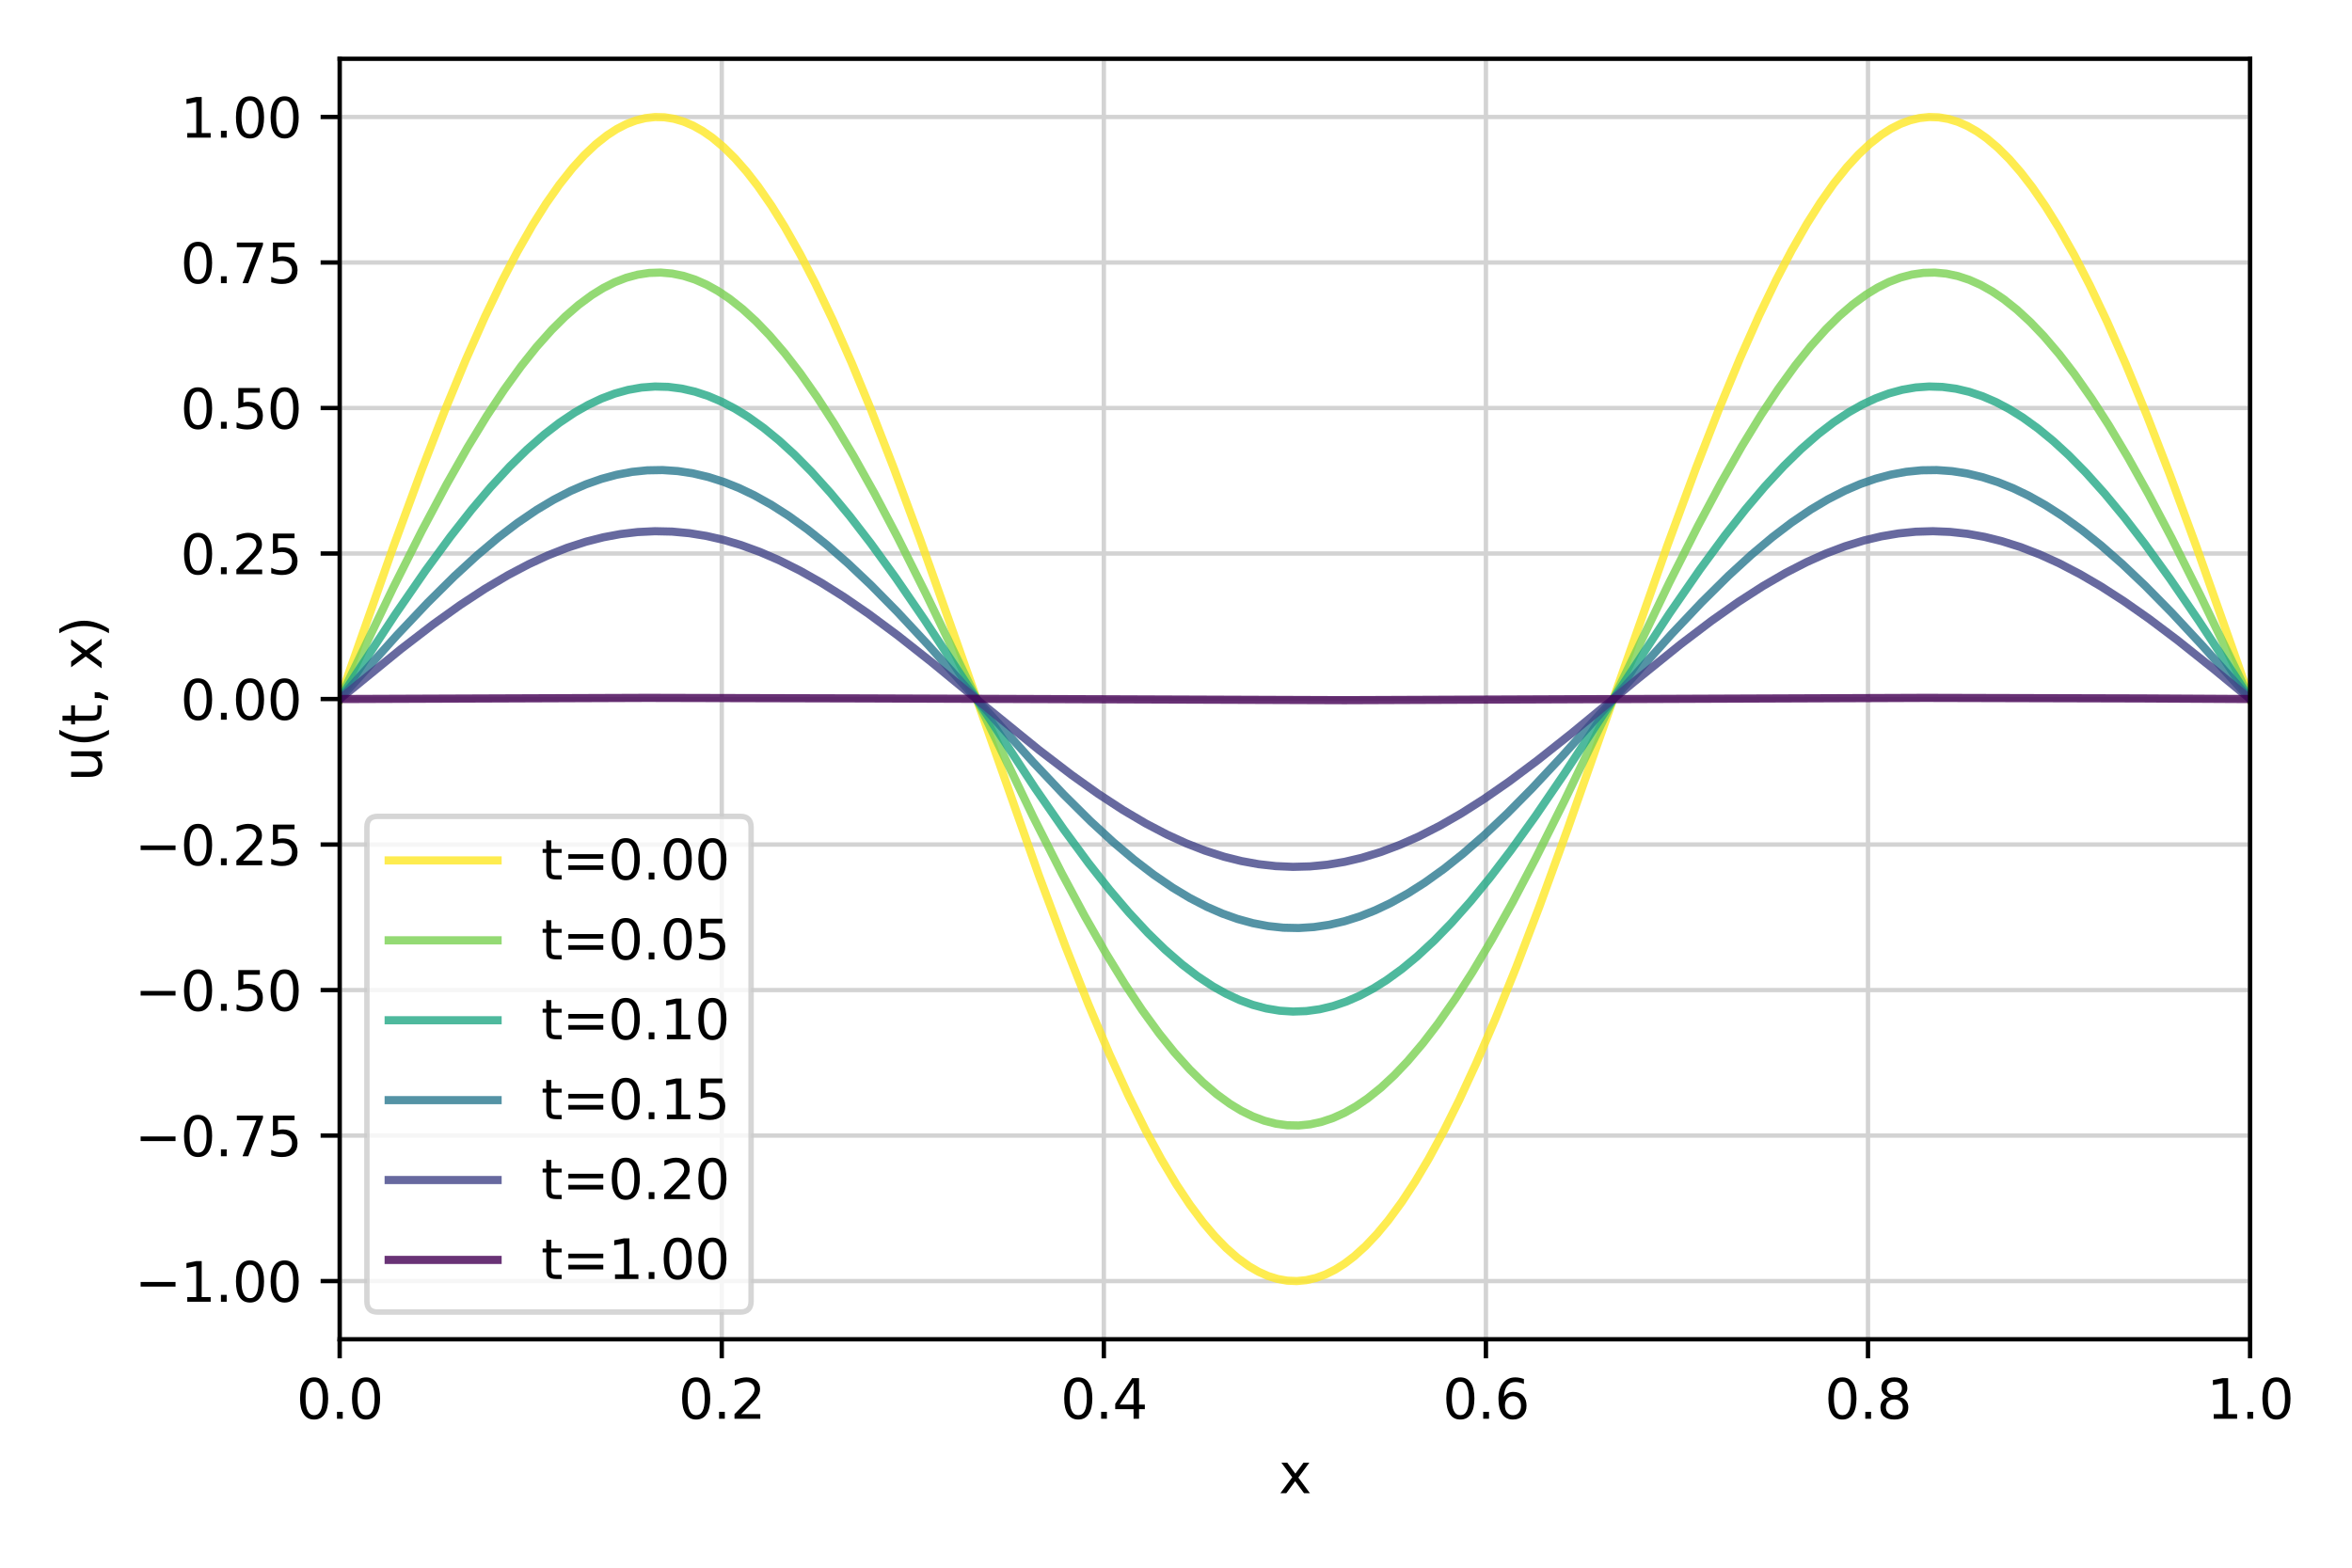 <?xml version="1.0" encoding="utf-8" standalone="no"?>
<!DOCTYPE svg PUBLIC "-//W3C//DTD SVG 1.1//EN"
  "http://www.w3.org/Graphics/SVG/1.1/DTD/svg11.dtd">
<svg xmlns:xlink="http://www.w3.org/1999/xlink" width="432pt" height="288pt" viewBox="0 0 432 288" xmlns="http://www.w3.org/2000/svg" version="1.1">
 <defs>
  <style type="text/css">*{stroke-linejoin: round; stroke-linecap: butt}</style>
 </defs>
 <g id="figure_1">
  <g id="patch_1">
   <path d="M 0 288 
L 432 288 
L 432 0 
L 0 0 
z
" style="fill: #ffffff"/>
  </g>
  <g id="axes_1">
   <g id="patch_2">
    <path d="M 62.39 246.04 
L 413.28 246.04 
L 413.28 10.8 
L 62.39 10.8 
z
" style="fill: #ffffff"/>
   </g>
   <g id="matplotlib.axis_1">
    <g id="xtick_1">
     <g id="line2d_1">
      <path d="M 62.39 246.04 
L 62.39 10.8 
" clip-path="url(#p020701541f)" style="fill: none; stroke: #d3d3d3; stroke-width: 0.8; stroke-linecap: square"/>
     </g>
     <g id="line2d_2">
      <defs>
       <path id="m6796108926" d="M 0 0 
L 0 3.5 
" style="stroke: #000000; stroke-width: 0.8"/>
      </defs>
      <g>
       <use xlink:href="#m6796108926" x="62.39" y="246.04" style="stroke: #000000; stroke-width: 0.8"/>
      </g>
     </g>
     <g id="text_1">
      <!-- 0.0 -->
      <g transform="translate(54.438 260.638) scale(0.1 -0.1)">
       <defs>
        <path id="DejaVuSans-30" d="M 2034 4250 
Q 1547 4250 1301 3770 
Q 1056 3291 1056 2328 
Q 1056 1369 1301 889 
Q 1547 409 2034 409 
Q 2525 409 2770 889 
Q 3016 1369 3016 2328 
Q 3016 3291 2770 3770 
Q 2525 4250 2034 4250 
z
M 2034 4750 
Q 2819 4750 3233 4129 
Q 3647 3509 3647 2328 
Q 3647 1150 3233 529 
Q 2819 -91 2034 -91 
Q 1250 -91 836 529 
Q 422 1150 422 2328 
Q 422 3509 836 4129 
Q 1250 4750 2034 4750 
z
" transform="scale(0.016)"/>
        <path id="DejaVuSans-2e" d="M 684 794 
L 1344 794 
L 1344 0 
L 684 0 
L 684 794 
z
" transform="scale(0.016)"/>
       </defs>
       <use xlink:href="#DejaVuSans-30"/>
       <use xlink:href="#DejaVuSans-2e" x="63.623"/>
       <use xlink:href="#DejaVuSans-30" x="95.41"/>
      </g>
     </g>
    </g>
    <g id="xtick_2">
     <g id="line2d_3">
      <path d="M 132.568 246.04 
L 132.568 10.8 
" clip-path="url(#p020701541f)" style="fill: none; stroke: #d3d3d3; stroke-width: 0.8; stroke-linecap: square"/>
     </g>
     <g id="line2d_4">
      <g>
       <use xlink:href="#m6796108926" x="132.568" y="246.04" style="stroke: #000000; stroke-width: 0.8"/>
      </g>
     </g>
     <g id="text_2">
      <!-- 0.2 -->
      <g transform="translate(124.616 260.638) scale(0.1 -0.1)">
       <defs>
        <path id="DejaVuSans-32" d="M 1228 531 
L 3431 531 
L 3431 0 
L 469 0 
L 469 531 
Q 828 903 1448 1529 
Q 2069 2156 2228 2338 
Q 2531 2678 2651 2914 
Q 2772 3150 2772 3378 
Q 2772 3750 2511 3984 
Q 2250 4219 1831 4219 
Q 1534 4219 1204 4116 
Q 875 4013 500 3803 
L 500 4441 
Q 881 4594 1212 4672 
Q 1544 4750 1819 4750 
Q 2544 4750 2975 4387 
Q 3406 4025 3406 3419 
Q 3406 3131 3298 2873 
Q 3191 2616 2906 2266 
Q 2828 2175 2409 1742 
Q 1991 1309 1228 531 
z
" transform="scale(0.016)"/>
       </defs>
       <use xlink:href="#DejaVuSans-30"/>
       <use xlink:href="#DejaVuSans-2e" x="63.623"/>
       <use xlink:href="#DejaVuSans-32" x="95.41"/>
      </g>
     </g>
    </g>
    <g id="xtick_3">
     <g id="line2d_5">
      <path d="M 202.746 246.04 
L 202.746 10.8 
" clip-path="url(#p020701541f)" style="fill: none; stroke: #d3d3d3; stroke-width: 0.8; stroke-linecap: square"/>
     </g>
     <g id="line2d_6">
      <g>
       <use xlink:href="#m6796108926" x="202.746" y="246.04" style="stroke: #000000; stroke-width: 0.8"/>
      </g>
     </g>
     <g id="text_3">
      <!-- 0.4 -->
      <g transform="translate(194.794 260.638) scale(0.1 -0.1)">
       <defs>
        <path id="DejaVuSans-34" d="M 2419 4116 
L 825 1625 
L 2419 1625 
L 2419 4116 
z
M 2253 4666 
L 3047 4666 
L 3047 1625 
L 3713 1625 
L 3713 1100 
L 3047 1100 
L 3047 0 
L 2419 0 
L 2419 1100 
L 313 1100 
L 313 1709 
L 2253 4666 
z
" transform="scale(0.016)"/>
       </defs>
       <use xlink:href="#DejaVuSans-30"/>
       <use xlink:href="#DejaVuSans-2e" x="63.623"/>
       <use xlink:href="#DejaVuSans-34" x="95.41"/>
      </g>
     </g>
    </g>
    <g id="xtick_4">
     <g id="line2d_7">
      <path d="M 272.924 246.04 
L 272.924 10.8 
" clip-path="url(#p020701541f)" style="fill: none; stroke: #d3d3d3; stroke-width: 0.8; stroke-linecap: square"/>
     </g>
     <g id="line2d_8">
      <g>
       <use xlink:href="#m6796108926" x="272.924" y="246.04" style="stroke: #000000; stroke-width: 0.8"/>
      </g>
     </g>
     <g id="text_4">
      <!-- 0.6 -->
      <g transform="translate(264.972 260.638) scale(0.1 -0.1)">
       <defs>
        <path id="DejaVuSans-36" d="M 2113 2584 
Q 1688 2584 1439 2293 
Q 1191 2003 1191 1497 
Q 1191 994 1439 701 
Q 1688 409 2113 409 
Q 2538 409 2786 701 
Q 3034 994 3034 1497 
Q 3034 2003 2786 2293 
Q 2538 2584 2113 2584 
z
M 3366 4563 
L 3366 3988 
Q 3128 4100 2886 4159 
Q 2644 4219 2406 4219 
Q 1781 4219 1451 3797 
Q 1122 3375 1075 2522 
Q 1259 2794 1537 2939 
Q 1816 3084 2150 3084 
Q 2853 3084 3261 2657 
Q 3669 2231 3669 1497 
Q 3669 778 3244 343 
Q 2819 -91 2113 -91 
Q 1303 -91 875 529 
Q 447 1150 447 2328 
Q 447 3434 972 4092 
Q 1497 4750 2381 4750 
Q 2619 4750 2861 4703 
Q 3103 4656 3366 4563 
z
" transform="scale(0.016)"/>
       </defs>
       <use xlink:href="#DejaVuSans-30"/>
       <use xlink:href="#DejaVuSans-2e" x="63.623"/>
       <use xlink:href="#DejaVuSans-36" x="95.41"/>
      </g>
     </g>
    </g>
    <g id="xtick_5">
     <g id="line2d_9">
      <path d="M 343.102 246.04 
L 343.102 10.8 
" clip-path="url(#p020701541f)" style="fill: none; stroke: #d3d3d3; stroke-width: 0.8; stroke-linecap: square"/>
     </g>
     <g id="line2d_10">
      <g>
       <use xlink:href="#m6796108926" x="343.102" y="246.04" style="stroke: #000000; stroke-width: 0.8"/>
      </g>
     </g>
     <g id="text_5">
      <!-- 0.8 -->
      <g transform="translate(335.15 260.638) scale(0.1 -0.1)">
       <defs>
        <path id="DejaVuSans-38" d="M 2034 2216 
Q 1584 2216 1326 1975 
Q 1069 1734 1069 1313 
Q 1069 891 1326 650 
Q 1584 409 2034 409 
Q 2484 409 2743 651 
Q 3003 894 3003 1313 
Q 3003 1734 2745 1975 
Q 2488 2216 2034 2216 
z
M 1403 2484 
Q 997 2584 770 2862 
Q 544 3141 544 3541 
Q 544 4100 942 4425 
Q 1341 4750 2034 4750 
Q 2731 4750 3128 4425 
Q 3525 4100 3525 3541 
Q 3525 3141 3298 2862 
Q 3072 2584 2669 2484 
Q 3125 2378 3379 2068 
Q 3634 1759 3634 1313 
Q 3634 634 3220 271 
Q 2806 -91 2034 -91 
Q 1263 -91 848 271 
Q 434 634 434 1313 
Q 434 1759 690 2068 
Q 947 2378 1403 2484 
z
M 1172 3481 
Q 1172 3119 1398 2916 
Q 1625 2713 2034 2713 
Q 2441 2713 2670 2916 
Q 2900 3119 2900 3481 
Q 2900 3844 2670 4047 
Q 2441 4250 2034 4250 
Q 1625 4250 1398 4047 
Q 1172 3844 1172 3481 
z
" transform="scale(0.016)"/>
       </defs>
       <use xlink:href="#DejaVuSans-30"/>
       <use xlink:href="#DejaVuSans-2e" x="63.623"/>
       <use xlink:href="#DejaVuSans-38" x="95.41"/>
      </g>
     </g>
    </g>
    <g id="xtick_6">
     <g id="line2d_11">
      <path d="M 413.28 246.04 
L 413.28 10.8 
" clip-path="url(#p020701541f)" style="fill: none; stroke: #d3d3d3; stroke-width: 0.8; stroke-linecap: square"/>
     </g>
     <g id="line2d_12">
      <g>
       <use xlink:href="#m6796108926" x="413.28" y="246.04" style="stroke: #000000; stroke-width: 0.8"/>
      </g>
     </g>
     <g id="text_6">
      <!-- 1.0 -->
      <g transform="translate(405.328 260.638) scale(0.1 -0.1)">
       <defs>
        <path id="DejaVuSans-31" d="M 794 531 
L 1825 531 
L 1825 4091 
L 703 3866 
L 703 4441 
L 1819 4666 
L 2450 4666 
L 2450 531 
L 3481 531 
L 3481 0 
L 794 0 
L 794 531 
z
" transform="scale(0.016)"/>
       </defs>
       <use xlink:href="#DejaVuSans-31"/>
       <use xlink:href="#DejaVuSans-2e" x="63.623"/>
       <use xlink:href="#DejaVuSans-30" x="95.41"/>
      </g>
     </g>
    </g>
    <g id="text_7">
     <!-- x -->
     <g transform="translate(234.876 274.317) scale(0.1 -0.1)">
      <defs>
       <path id="DejaVuSans-78" d="M 3513 3500 
L 2247 1797 
L 3578 0 
L 2900 0 
L 1881 1375 
L 863 0 
L 184 0 
L 1544 1831 
L 300 3500 
L 978 3500 
L 1906 2253 
L 2834 3500 
L 3513 3500 
z
" transform="scale(0.016)"/>
      </defs>
      <use xlink:href="#DejaVuSans-78"/>
     </g>
    </g>
   </g>
   <g id="matplotlib.axis_2">
    <g id="ytick_1">
     <g id="line2d_13">
      <path d="M 62.39 235.347 
L 413.28 235.347 
" clip-path="url(#p020701541f)" style="fill: none; stroke: #d3d3d3; stroke-width: 0.8; stroke-linecap: square"/>
     </g>
     <g id="line2d_14">
      <defs>
       <path id="m60ed8b9f30" d="M 0 0 
L -3.5 0 
" style="stroke: #000000; stroke-width: 0.8"/>
      </defs>
      <g>
       <use xlink:href="#m60ed8b9f30" x="62.39" y="235.347" style="stroke: #000000; stroke-width: 0.8"/>
      </g>
     </g>
     <g id="text_8">
      <!-- −1.00 -->
      <g transform="translate(24.745 239.146) scale(0.1 -0.1)">
       <defs>
        <path id="DejaVuSans-2212" d="M 678 2272 
L 4684 2272 
L 4684 1741 
L 678 1741 
L 678 2272 
z
" transform="scale(0.016)"/>
       </defs>
       <use xlink:href="#DejaVuSans-2212"/>
       <use xlink:href="#DejaVuSans-31" x="83.789"/>
       <use xlink:href="#DejaVuSans-2e" x="147.412"/>
       <use xlink:href="#DejaVuSans-30" x="179.199"/>
       <use xlink:href="#DejaVuSans-30" x="242.822"/>
      </g>
     </g>
    </g>
    <g id="ytick_2">
     <g id="line2d_15">
      <path d="M 62.39 208.615 
L 413.28 208.615 
" clip-path="url(#p020701541f)" style="fill: none; stroke: #d3d3d3; stroke-width: 0.8; stroke-linecap: square"/>
     </g>
     <g id="line2d_16">
      <g>
       <use xlink:href="#m60ed8b9f30" x="62.39" y="208.615" style="stroke: #000000; stroke-width: 0.8"/>
      </g>
     </g>
     <g id="text_9">
      <!-- −0.75 -->
      <g transform="translate(24.745 212.415) scale(0.1 -0.1)">
       <defs>
        <path id="DejaVuSans-37" d="M 525 4666 
L 3525 4666 
L 3525 4397 
L 1831 0 
L 1172 0 
L 2766 4134 
L 525 4134 
L 525 4666 
z
" transform="scale(0.016)"/>
        <path id="DejaVuSans-35" d="M 691 4666 
L 3169 4666 
L 3169 4134 
L 1269 4134 
L 1269 2991 
Q 1406 3038 1543 3061 
Q 1681 3084 1819 3084 
Q 2600 3084 3056 2656 
Q 3513 2228 3513 1497 
Q 3513 744 3044 326 
Q 2575 -91 1722 -91 
Q 1428 -91 1123 -41 
Q 819 9 494 109 
L 494 744 
Q 775 591 1075 516 
Q 1375 441 1709 441 
Q 2250 441 2565 725 
Q 2881 1009 2881 1497 
Q 2881 1984 2565 2268 
Q 2250 2553 1709 2553 
Q 1456 2553 1204 2497 
Q 953 2441 691 2322 
L 691 4666 
z
" transform="scale(0.016)"/>
       </defs>
       <use xlink:href="#DejaVuSans-2212"/>
       <use xlink:href="#DejaVuSans-30" x="83.789"/>
       <use xlink:href="#DejaVuSans-2e" x="147.412"/>
       <use xlink:href="#DejaVuSans-37" x="179.199"/>
       <use xlink:href="#DejaVuSans-35" x="242.822"/>
      </g>
     </g>
    </g>
    <g id="ytick_3">
     <g id="line2d_17">
      <path d="M 62.39 181.884 
L 413.28 181.884 
" clip-path="url(#p020701541f)" style="fill: none; stroke: #d3d3d3; stroke-width: 0.8; stroke-linecap: square"/>
     </g>
     <g id="line2d_18">
      <g>
       <use xlink:href="#m60ed8b9f30" x="62.39" y="181.884" style="stroke: #000000; stroke-width: 0.8"/>
      </g>
     </g>
     <g id="text_10">
      <!-- −0.50 -->
      <g transform="translate(24.745 185.683) scale(0.1 -0.1)">
       <use xlink:href="#DejaVuSans-2212"/>
       <use xlink:href="#DejaVuSans-30" x="83.789"/>
       <use xlink:href="#DejaVuSans-2e" x="147.412"/>
       <use xlink:href="#DejaVuSans-35" x="179.199"/>
       <use xlink:href="#DejaVuSans-30" x="242.822"/>
      </g>
     </g>
    </g>
    <g id="ytick_4">
     <g id="line2d_19">
      <path d="M 62.39 155.152 
L 413.28 155.152 
" clip-path="url(#p020701541f)" style="fill: none; stroke: #d3d3d3; stroke-width: 0.8; stroke-linecap: square"/>
     </g>
     <g id="line2d_20">
      <g>
       <use xlink:href="#m60ed8b9f30" x="62.39" y="155.152" style="stroke: #000000; stroke-width: 0.8"/>
      </g>
     </g>
     <g id="text_11">
      <!-- −0.25 -->
      <g transform="translate(24.745 158.951) scale(0.1 -0.1)">
       <use xlink:href="#DejaVuSans-2212"/>
       <use xlink:href="#DejaVuSans-30" x="83.789"/>
       <use xlink:href="#DejaVuSans-2e" x="147.412"/>
       <use xlink:href="#DejaVuSans-32" x="179.199"/>
       <use xlink:href="#DejaVuSans-35" x="242.822"/>
      </g>
     </g>
    </g>
    <g id="ytick_5">
     <g id="line2d_21">
      <path d="M 62.39 128.42 
L 413.28 128.42 
" clip-path="url(#p020701541f)" style="fill: none; stroke: #d3d3d3; stroke-width: 0.8; stroke-linecap: square"/>
     </g>
     <g id="line2d_22">
      <g>
       <use xlink:href="#m60ed8b9f30" x="62.39" y="128.42" style="stroke: #000000; stroke-width: 0.8"/>
      </g>
     </g>
     <g id="text_12">
      <!-- 0.00 -->
      <g transform="translate(33.124 132.219) scale(0.1 -0.1)">
       <use xlink:href="#DejaVuSans-30"/>
       <use xlink:href="#DejaVuSans-2e" x="63.623"/>
       <use xlink:href="#DejaVuSans-30" x="95.41"/>
       <use xlink:href="#DejaVuSans-30" x="159.033"/>
      </g>
     </g>
    </g>
    <g id="ytick_6">
     <g id="line2d_23">
      <path d="M 62.39 101.688 
L 413.28 101.688 
" clip-path="url(#p020701541f)" style="fill: none; stroke: #d3d3d3; stroke-width: 0.8; stroke-linecap: square"/>
     </g>
     <g id="line2d_24">
      <g>
       <use xlink:href="#m60ed8b9f30" x="62.39" y="101.688" style="stroke: #000000; stroke-width: 0.8"/>
      </g>
     </g>
     <g id="text_13">
      <!-- 0.25 -->
      <g transform="translate(33.124 105.487) scale(0.1 -0.1)">
       <use xlink:href="#DejaVuSans-30"/>
       <use xlink:href="#DejaVuSans-2e" x="63.623"/>
       <use xlink:href="#DejaVuSans-32" x="95.41"/>
       <use xlink:href="#DejaVuSans-35" x="159.033"/>
      </g>
     </g>
    </g>
    <g id="ytick_7">
     <g id="line2d_25">
      <path d="M 62.39 74.956 
L 413.28 74.956 
" clip-path="url(#p020701541f)" style="fill: none; stroke: #d3d3d3; stroke-width: 0.8; stroke-linecap: square"/>
     </g>
     <g id="line2d_26">
      <g>
       <use xlink:href="#m60ed8b9f30" x="62.39" y="74.956" style="stroke: #000000; stroke-width: 0.8"/>
      </g>
     </g>
     <g id="text_14">
      <!-- 0.50 -->
      <g transform="translate(33.124 78.755) scale(0.1 -0.1)">
       <use xlink:href="#DejaVuSans-30"/>
       <use xlink:href="#DejaVuSans-2e" x="63.623"/>
       <use xlink:href="#DejaVuSans-35" x="95.41"/>
       <use xlink:href="#DejaVuSans-30" x="159.033"/>
      </g>
     </g>
    </g>
    <g id="ytick_8">
     <g id="line2d_27">
      <path d="M 62.39 48.224 
L 413.28 48.224 
" clip-path="url(#p020701541f)" style="fill: none; stroke: #d3d3d3; stroke-width: 0.8; stroke-linecap: square"/>
     </g>
     <g id="line2d_28">
      <g>
       <use xlink:href="#m60ed8b9f30" x="62.39" y="48.224" style="stroke: #000000; stroke-width: 0.8"/>
      </g>
     </g>
     <g id="text_15">
      <!-- 0.75 -->
      <g transform="translate(33.124 52.023) scale(0.1 -0.1)">
       <use xlink:href="#DejaVuSans-30"/>
       <use xlink:href="#DejaVuSans-2e" x="63.623"/>
       <use xlink:href="#DejaVuSans-37" x="95.41"/>
       <use xlink:href="#DejaVuSans-35" x="159.033"/>
      </g>
     </g>
    </g>
    <g id="ytick_9">
     <g id="line2d_29">
      <path d="M 62.39 21.492 
L 413.28 21.492 
" clip-path="url(#p020701541f)" style="fill: none; stroke: #d3d3d3; stroke-width: 0.8; stroke-linecap: square"/>
     </g>
     <g id="line2d_30">
      <g>
       <use xlink:href="#m60ed8b9f30" x="62.39" y="21.492" style="stroke: #000000; stroke-width: 0.8"/>
      </g>
     </g>
     <g id="text_16">
      <!-- 1.00 -->
      <g transform="translate(33.124 25.291) scale(0.1 -0.1)">
       <use xlink:href="#DejaVuSans-31"/>
       <use xlink:href="#DejaVuSans-2e" x="63.623"/>
       <use xlink:href="#DejaVuSans-30" x="95.41"/>
       <use xlink:href="#DejaVuSans-30" x="159.033"/>
      </g>
     </g>
    </g>
    <g id="text_17">
     <!-- u(t, x) -->
     <g transform="translate(18.665 143.588) rotate(-90) scale(0.1 -0.1)">
      <defs>
       <path id="DejaVuSans-75" d="M 544 1381 
L 544 3500 
L 1119 3500 
L 1119 1403 
Q 1119 906 1312 657 
Q 1506 409 1894 409 
Q 2359 409 2629 706 
Q 2900 1003 2900 1516 
L 2900 3500 
L 3475 3500 
L 3475 0 
L 2900 0 
L 2900 538 
Q 2691 219 2414 64 
Q 2138 -91 1772 -91 
Q 1169 -91 856 284 
Q 544 659 544 1381 
z
M 1991 3584 
L 1991 3584 
z
" transform="scale(0.016)"/>
       <path id="DejaVuSans-28" d="M 1984 4856 
Q 1566 4138 1362 3434 
Q 1159 2731 1159 2009 
Q 1159 1288 1364 580 
Q 1569 -128 1984 -844 
L 1484 -844 
Q 1016 -109 783 600 
Q 550 1309 550 2009 
Q 550 2706 781 3412 
Q 1013 4119 1484 4856 
L 1984 4856 
z
" transform="scale(0.016)"/>
       <path id="DejaVuSans-74" d="M 1172 4494 
L 1172 3500 
L 2356 3500 
L 2356 3053 
L 1172 3053 
L 1172 1153 
Q 1172 725 1289 603 
Q 1406 481 1766 481 
L 2356 481 
L 2356 0 
L 1766 0 
Q 1100 0 847 248 
Q 594 497 594 1153 
L 594 3053 
L 172 3053 
L 172 3500 
L 594 3500 
L 594 4494 
L 1172 4494 
z
" transform="scale(0.016)"/>
       <path id="DejaVuSans-2c" d="M 750 794 
L 1409 794 
L 1409 256 
L 897 -744 
L 494 -744 
L 750 256 
L 750 794 
z
" transform="scale(0.016)"/>
       <path id="DejaVuSans-20" transform="scale(0.016)"/>
       <path id="DejaVuSans-29" d="M 513 4856 
L 1013 4856 
Q 1481 4119 1714 3412 
Q 1947 2706 1947 2009 
Q 1947 1309 1714 600 
Q 1481 -109 1013 -844 
L 513 -844 
Q 928 -128 1133 580 
Q 1338 1288 1338 2009 
Q 1338 2731 1133 3434 
Q 928 4138 513 4856 
z
" transform="scale(0.016)"/>
      </defs>
      <use xlink:href="#DejaVuSans-75"/>
      <use xlink:href="#DejaVuSans-28" x="63.379"/>
      <use xlink:href="#DejaVuSans-74" x="102.393"/>
      <use xlink:href="#DejaVuSans-2c" x="141.602"/>
      <use xlink:href="#DejaVuSans-20" x="173.389"/>
      <use xlink:href="#DejaVuSans-78" x="205.176"/>
      <use xlink:href="#DejaVuSans-29" x="264.355"/>
     </g>
    </g>
   </g>
   <g id="line2d_31">
    <path d="M 62.39 128.42 
L 72.215 100.529 
L 77.478 86.262 
L 81.689 75.442 
L 85.549 66.114 
L 89.058 58.213 
L 92.216 51.632 
L 95.023 46.245 
L 97.83 41.325 
L 100.286 37.425 
L 102.742 33.921 
L 105.199 30.828 
L 107.304 28.514 
L 109.409 26.52 
L 111.515 24.852 
L 113.269 23.714 
L 115.024 22.809 
L 116.778 22.138 
L 118.532 21.703 
L 120.287 21.505 
L 122.041 21.545 
L 123.796 21.822 
L 125.55 22.335 
L 127.305 23.084 
L 129.059 24.067 
L 130.814 25.282 
L 132.919 27.042 
L 135.024 29.125 
L 137.13 31.526 
L 139.235 34.237 
L 141.691 37.78 
L 144.147 41.717 
L 146.954 46.677 
L 149.762 52.101 
L 152.92 58.721 
L 156.429 66.661 
L 159.937 75.15 
L 164.148 85.954 
L 169.061 99.234 
L 175.377 117.02 
L 190.816 160.823 
L 195.728 173.947 
L 199.939 184.575 
L 203.799 193.691 
L 207.308 201.371 
L 210.466 207.732 
L 213.273 212.909 
L 216.08 217.606 
L 218.536 221.3 
L 220.992 224.591 
L 223.098 227.079 
L 225.203 229.251 
L 227.308 231.102 
L 229.414 232.624 
L 231.168 233.637 
L 232.923 234.418 
L 234.677 234.963 
L 236.431 235.271 
L 238.186 235.343 
L 239.94 235.176 
L 241.695 234.773 
L 243.449 234.134 
L 245.204 233.26 
L 246.958 232.153 
L 248.713 230.816 
L 250.818 228.912 
L 252.923 226.686 
L 255.029 224.146 
L 257.485 220.797 
L 259.941 217.046 
L 262.397 212.909 
L 265.204 207.732 
L 268.012 202.105 
L 271.17 195.275 
L 274.678 187.125 
L 278.538 177.561 
L 282.749 166.53 
L 288.012 152.073 
L 295.732 130.099 
L 306.259 100.204 
L 311.522 85.954 
L 315.733 75.15 
L 319.592 65.841 
L 323.101 57.96 
L 326.259 51.399 
L 329.066 46.031 
L 331.874 41.131 
L 334.33 37.249 
L 336.786 33.764 
L 339.242 30.691 
L 341.348 28.395 
L 343.453 26.419 
L 345.558 24.768 
L 347.313 23.646 
L 349.067 22.757 
L 350.822 22.102 
L 352.576 21.683 
L 354.33 21.501 
L 356.085 21.556 
L 357.839 21.849 
L 359.594 22.378 
L 361.348 23.143 
L 363.103 24.141 
L 364.857 25.371 
L 366.963 27.149 
L 369.068 29.25 
L 371.173 31.669 
L 373.279 34.397 
L 375.735 37.958 
L 378.191 41.914 
L 380.998 46.894 
L 383.805 52.337 
L 386.963 58.976 
L 390.472 66.936 
L 394.332 76.319 
L 398.543 87.19 
L 403.455 100.529 
L 410.122 119.361 
L 413.28 128.42 
L 413.28 128.42 
" clip-path="url(#p020701541f)" style="fill: none; stroke: #fde725; stroke-opacity: 0.8; stroke-width: 1.5; stroke-linecap: square"/>
   </g>
   <g id="line2d_32">
    <path d="M 62.39 128.42 
L 72.215 107.981 
L 77.478 97.527 
L 82.04 88.958 
L 85.9 82.164 
L 89.409 76.418 
L 92.567 71.639 
L 95.725 67.269 
L 98.532 63.752 
L 101.339 60.603 
L 103.795 58.163 
L 106.251 56.028 
L 108.707 54.209 
L 110.813 52.906 
L 112.918 51.845 
L 115.024 51.029 
L 117.129 50.46 
L 119.234 50.14 
L 121.34 50.07 
L 123.445 50.251 
L 125.55 50.682 
L 127.656 51.361 
L 129.761 52.287 
L 131.866 53.456 
L 133.972 54.865 
L 136.428 56.805 
L 138.884 59.057 
L 141.34 61.611 
L 144.147 64.884 
L 146.954 68.519 
L 150.113 73.014 
L 153.271 77.907 
L 156.779 83.768 
L 160.639 90.672 
L 164.85 98.662 
L 170.113 109.172 
L 177.131 123.745 
L 189.763 150.044 
L 195.026 160.44 
L 199.237 168.306 
L 203.097 175.071 
L 206.606 180.789 
L 209.764 185.539 
L 212.922 189.878 
L 215.729 193.364 
L 218.536 196.482 
L 220.992 198.893 
L 223.449 200.998 
L 225.905 202.787 
L 228.01 204.063 
L 230.115 205.097 
L 232.221 205.886 
L 234.326 206.428 
L 236.431 206.72 
L 238.537 206.762 
L 240.642 206.553 
L 242.747 206.094 
L 244.853 205.388 
L 246.958 204.435 
L 249.063 203.239 
L 251.169 201.804 
L 253.625 199.833 
L 256.081 197.552 
L 258.537 194.97 
L 261.345 191.666 
L 264.152 188.002 
L 267.31 183.476 
L 270.468 178.555 
L 273.977 172.666 
L 277.836 165.736 
L 282.047 157.722 
L 287.31 147.19 
L 294.679 131.865 
L 306.609 107.032 
L 311.873 96.625 
L 316.083 88.746 
L 319.943 81.966 
L 323.452 76.234 
L 326.61 71.47 
L 329.768 67.115 
L 332.575 63.613 
L 335.382 60.48 
L 337.839 58.054 
L 340.295 55.935 
L 342.751 54.131 
L 344.856 52.841 
L 346.962 51.793 
L 349.067 50.991 
L 351.172 50.435 
L 353.278 50.129 
L 355.383 50.074 
L 357.488 50.268 
L 359.594 50.713 
L 361.699 51.406 
L 363.804 52.345 
L 365.91 53.528 
L 368.015 54.95 
L 370.471 56.905 
L 372.928 59.172 
L 375.384 61.739 
L 378.191 65.029 
L 380.998 68.678 
L 384.156 73.188 
L 387.314 78.096 
L 390.823 83.971 
L 394.683 90.888 
L 398.894 98.89 
L 404.157 109.411 
L 411.175 123.991 
L 413.28 128.42 
L 413.28 128.42 
" clip-path="url(#p020701541f)" style="fill: none; stroke: #7ad151; stroke-opacity: 0.8; stroke-width: 1.5; stroke-linecap: square"/>
   </g>
   <g id="line2d_33">
    <path d="M 62.39 128.42 
L 72.566 112.921 
L 78.18 104.791 
L 82.742 98.573 
L 86.601 93.657 
L 90.11 89.51 
L 93.619 85.709 
L 96.777 82.612 
L 99.935 79.843 
L 102.742 77.675 
L 105.549 75.796 
L 108.006 74.396 
L 110.462 73.231 
L 112.918 72.306 
L 115.374 71.626 
L 117.831 71.193 
L 120.287 71.008 
L 122.743 71.074 
L 125.199 71.389 
L 127.656 71.952 
L 130.112 72.761 
L 132.568 73.812 
L 135.024 75.1 
L 137.48 76.621 
L 140.288 78.634 
L 143.095 80.93 
L 145.902 83.496 
L 149.06 86.687 
L 152.569 90.584 
L 156.078 94.816 
L 159.937 99.815 
L 164.499 106.114 
L 169.762 113.791 
L 176.78 124.454 
L 190.114 144.785 
L 195.377 152.377 
L 199.939 158.574 
L 203.799 163.469 
L 207.308 167.594 
L 210.816 171.37 
L 213.974 174.445 
L 217.132 177.188 
L 219.94 179.332 
L 222.747 181.187 
L 225.203 182.565 
L 227.659 183.707 
L 230.115 184.608 
L 232.572 185.265 
L 235.028 185.675 
L 237.484 185.836 
L 239.94 185.746 
L 242.397 185.408 
L 244.853 184.821 
L 247.309 183.989 
L 249.765 182.915 
L 252.221 181.605 
L 254.678 180.062 
L 257.485 178.025 
L 260.292 175.706 
L 263.45 172.776 
L 266.608 169.528 
L 270.117 165.573 
L 273.626 161.288 
L 277.486 156.239 
L 282.047 149.892 
L 287.31 142.174 
L 295.03 130.404 
L 306.609 112.747 
L 312.224 104.627 
L 316.785 98.419 
L 320.645 93.513 
L 324.154 89.378 
L 327.663 85.589 
L 330.821 82.503 
L 333.979 79.747 
L 336.786 77.591 
L 339.593 75.724 
L 342.049 74.335 
L 344.506 73.182 
L 346.962 72.269 
L 349.418 71.6 
L 351.874 71.178 
L 354.33 71.006 
L 356.787 71.083 
L 359.243 71.41 
L 361.699 71.985 
L 364.155 72.805 
L 366.612 73.868 
L 369.068 75.167 
L 371.524 76.699 
L 374.331 78.724 
L 377.138 81.032 
L 379.945 83.609 
L 383.103 86.811 
L 386.612 90.72 
L 390.121 94.963 
L 393.981 99.971 
L 398.543 106.28 
L 403.806 113.966 
L 411.175 125.175 
L 413.28 128.42 
L 413.28 128.42 
" clip-path="url(#p020701541f)" style="fill: none; stroke: #22a884; stroke-opacity: 0.8; stroke-width: 1.5; stroke-linecap: square"/>
   </g>
   <g id="line2d_34">
    <path d="M 62.39 128.42 
L 72.917 116.681 
L 78.531 110.744 
L 83.443 105.874 
L 87.654 102.009 
L 91.514 98.761 
L 95.023 96.084 
L 98.532 93.694 
L 101.69 91.806 
L 104.848 90.181 
L 107.655 88.967 
L 110.462 87.978 
L 113.269 87.218 
L 116.076 86.692 
L 118.883 86.404 
L 121.69 86.354 
L 124.498 86.543 
L 127.305 86.97 
L 130.112 87.633 
L 132.919 88.528 
L 135.726 89.649 
L 138.533 90.99 
L 141.691 92.753 
L 144.849 94.772 
L 148.358 97.299 
L 151.867 100.102 
L 155.727 103.475 
L 159.937 107.458 
L 164.85 112.44 
L 170.464 118.469 
L 178.885 127.891 
L 189.763 140.032 
L 195.377 145.975 
L 200.29 150.853 
L 204.5 154.727 
L 208.36 157.984 
L 211.869 160.671 
L 215.378 163.071 
L 218.536 164.968 
L 221.694 166.603 
L 224.501 167.826 
L 227.308 168.825 
L 230.115 169.594 
L 232.923 170.13 
L 235.73 170.428 
L 238.537 170.488 
L 241.344 170.309 
L 244.151 169.892 
L 246.958 169.239 
L 249.765 168.354 
L 252.572 167.242 
L 255.379 165.91 
L 258.537 164.156 
L 261.696 162.146 
L 265.204 159.629 
L 268.713 156.835 
L 272.573 153.471 
L 276.784 149.496 
L 281.345 144.887 
L 286.96 138.884 
L 294.679 130.27 
L 306.96 116.554 
L 312.575 110.624 
L 317.487 105.763 
L 321.698 101.906 
L 325.558 98.668 
L 329.066 96 
L 332.575 93.62 
L 335.733 91.741 
L 338.891 90.126 
L 341.698 88.922 
L 344.506 87.942 
L 347.313 87.192 
L 350.12 86.676 
L 352.927 86.397 
L 355.734 86.357 
L 358.541 86.556 
L 361.348 86.993 
L 364.155 87.666 
L 366.963 88.57 
L 369.77 89.7 
L 372.577 91.051 
L 375.735 92.823 
L 378.893 94.852 
L 382.402 97.388 
L 385.911 100.2 
L 389.77 103.581 
L 393.981 107.573 
L 398.894 112.563 
L 404.508 118.597 
L 412.929 128.023 
L 413.28 128.42 
L 413.28 128.42 
" clip-path="url(#p020701541f)" style="fill: none; stroke: #2a788e; stroke-opacity: 0.8; stroke-width: 1.5; stroke-linecap: square"/>
   </g>
   <g id="line2d_35">
    <path d="M 62.39 128.42 
L 73.618 119.261 
L 79.584 114.681 
L 84.496 111.169 
L 89.058 108.175 
L 93.268 105.68 
L 97.128 103.647 
L 100.637 102.03 
L 104.146 100.646 
L 107.655 99.509 
L 110.813 98.705 
L 113.971 98.115 
L 117.129 97.743 
L 120.287 97.591 
L 123.445 97.66 
L 126.603 97.951 
L 129.761 98.462 
L 132.919 99.187 
L 136.077 100.123 
L 139.586 101.401 
L 143.095 102.918 
L 146.954 104.849 
L 150.814 107.032 
L 155.025 109.676 
L 159.587 112.808 
L 164.85 116.71 
L 171.166 121.694 
L 181.342 130.066 
L 190.816 137.763 
L 196.781 142.331 
L 201.693 145.83 
L 206.255 148.81 
L 210.466 151.29 
L 214.325 153.307 
L 217.834 154.909 
L 221.343 156.277 
L 224.852 157.397 
L 228.01 158.185 
L 231.168 158.76 
L 234.326 159.116 
L 237.484 159.251 
L 240.642 159.165 
L 243.8 158.858 
L 246.958 158.332 
L 250.116 157.59 
L 253.625 156.521 
L 257.134 155.202 
L 260.643 153.646 
L 264.503 151.675 
L 268.362 149.456 
L 272.573 146.777 
L 277.135 143.612 
L 282.398 139.68 
L 288.714 134.672 
L 300.293 125.133 
L 308.715 118.341 
L 314.329 114.078 
L 319.241 110.612 
L 323.803 107.669 
L 328.014 105.228 
L 331.874 103.25 
L 335.382 101.685 
L 338.891 100.359 
L 342.4 99.281 
L 345.558 98.532 
L 348.716 97.997 
L 351.874 97.682 
L 355.032 97.587 
L 358.19 97.715 
L 361.348 98.063 
L 364.506 98.629 
L 367.664 99.41 
L 371.173 100.521 
L 374.682 101.881 
L 378.191 103.475 
L 382.051 105.485 
L 385.911 107.741 
L 390.121 110.454 
L 394.683 113.651 
L 399.946 117.612 
L 406.613 122.928 
L 413.28 128.42 
L 413.28 128.42 
" clip-path="url(#p020701541f)" style="fill: none; stroke: #414487; stroke-opacity: 0.8; stroke-width: 1.5; stroke-linecap: square"/>
   </g>
   <g id="line2d_36">
    <path d="M 62.39 128.42 
L 118.883 128.207 
L 158.534 128.307 
L 246.958 128.627 
L 290.118 128.455 
L 353.629 128.207 
L 393.279 128.311 
L 413.28 128.42 
L 413.28 128.42 
" clip-path="url(#p020701541f)" style="fill: none; stroke: #440154; stroke-opacity: 0.8; stroke-width: 1.5; stroke-linecap: square"/>
   </g>
   <g id="patch_3">
    <path d="M 62.39 246.04 
L 62.39 10.8 
" style="fill: none; stroke: #000000; stroke-width: 0.8; stroke-linejoin: miter; stroke-linecap: square"/>
   </g>
   <g id="patch_4">
    <path d="M 413.28 246.04 
L 413.28 10.8 
" style="fill: none; stroke: #000000; stroke-width: 0.8; stroke-linejoin: miter; stroke-linecap: square"/>
   </g>
   <g id="patch_5">
    <path d="M 62.39 246.04 
L 413.28 246.04 
" style="fill: none; stroke: #000000; stroke-width: 0.8; stroke-linejoin: miter; stroke-linecap: square"/>
   </g>
   <g id="patch_6">
    <path d="M 62.39 10.8 
L 413.28 10.8 
" style="fill: none; stroke: #000000; stroke-width: 0.8; stroke-linejoin: miter; stroke-linecap: square"/>
   </g>
   <g id="legend_1">
    <g id="patch_7">
     <path d="M 69.39 241.04 
L 135.956 241.04 
Q 137.956 241.04 137.956 239.04 
L 137.956 151.971 
Q 137.956 149.971 135.956 149.971 
L 69.39 149.971 
Q 67.39 149.971 67.39 151.971 
L 67.39 239.04 
Q 67.39 241.04 69.39 241.04 
z
" style="fill: #ffffff; opacity: 0.8; stroke: #cccccc; stroke-linejoin: miter"/>
    </g>
    <g id="line2d_37">
     <path d="M 71.39 158.07 
L 81.39 158.07 
L 91.39 158.07 
" style="fill: none; stroke: #fde725; stroke-opacity: 0.8; stroke-width: 1.5; stroke-linecap: square"/>
    </g>
    <g id="text_18">
     <!-- t=0.00 -->
     <g transform="translate(99.39 161.57) scale(0.1 -0.1)">
      <defs>
       <path id="DejaVuSans-3d" d="M 678 2906 
L 4684 2906 
L 4684 2381 
L 678 2381 
L 678 2906 
z
M 678 1631 
L 4684 1631 
L 4684 1100 
L 678 1100 
L 678 1631 
z
" transform="scale(0.016)"/>
      </defs>
      <use xlink:href="#DejaVuSans-74"/>
      <use xlink:href="#DejaVuSans-3d" x="39.209"/>
      <use xlink:href="#DejaVuSans-30" x="122.998"/>
      <use xlink:href="#DejaVuSans-2e" x="186.621"/>
      <use xlink:href="#DejaVuSans-30" x="218.408"/>
      <use xlink:href="#DejaVuSans-30" x="282.031"/>
     </g>
    </g>
    <g id="line2d_38">
     <path d="M 71.39 172.748 
L 81.39 172.748 
L 91.39 172.748 
" style="fill: none; stroke: #7ad151; stroke-opacity: 0.8; stroke-width: 1.5; stroke-linecap: square"/>
    </g>
    <g id="text_19">
     <!-- t=0.05 -->
     <g transform="translate(99.39 176.248) scale(0.1 -0.1)">
      <use xlink:href="#DejaVuSans-74"/>
      <use xlink:href="#DejaVuSans-3d" x="39.209"/>
      <use xlink:href="#DejaVuSans-30" x="122.998"/>
      <use xlink:href="#DejaVuSans-2e" x="186.621"/>
      <use xlink:href="#DejaVuSans-30" x="218.408"/>
      <use xlink:href="#DejaVuSans-35" x="282.031"/>
     </g>
    </g>
    <g id="line2d_39">
     <path d="M 71.39 187.426 
L 81.39 187.426 
L 91.39 187.426 
" style="fill: none; stroke: #22a884; stroke-opacity: 0.8; stroke-width: 1.5; stroke-linecap: square"/>
    </g>
    <g id="text_20">
     <!-- t=0.10 -->
     <g transform="translate(99.39 190.926) scale(0.1 -0.1)">
      <use xlink:href="#DejaVuSans-74"/>
      <use xlink:href="#DejaVuSans-3d" x="39.209"/>
      <use xlink:href="#DejaVuSans-30" x="122.998"/>
      <use xlink:href="#DejaVuSans-2e" x="186.621"/>
      <use xlink:href="#DejaVuSans-31" x="218.408"/>
      <use xlink:href="#DejaVuSans-30" x="282.031"/>
     </g>
    </g>
    <g id="line2d_40">
     <path d="M 71.39 202.104 
L 81.39 202.104 
L 91.39 202.104 
" style="fill: none; stroke: #2a788e; stroke-opacity: 0.8; stroke-width: 1.5; stroke-linecap: square"/>
    </g>
    <g id="text_21">
     <!-- t=0.15 -->
     <g transform="translate(99.39 205.604) scale(0.1 -0.1)">
      <use xlink:href="#DejaVuSans-74"/>
      <use xlink:href="#DejaVuSans-3d" x="39.209"/>
      <use xlink:href="#DejaVuSans-30" x="122.998"/>
      <use xlink:href="#DejaVuSans-2e" x="186.621"/>
      <use xlink:href="#DejaVuSans-31" x="218.408"/>
      <use xlink:href="#DejaVuSans-35" x="282.031"/>
     </g>
    </g>
    <g id="line2d_41">
     <path d="M 71.39 216.782 
L 81.39 216.782 
L 91.39 216.782 
" style="fill: none; stroke: #414487; stroke-opacity: 0.8; stroke-width: 1.5; stroke-linecap: square"/>
    </g>
    <g id="text_22">
     <!-- t=0.20 -->
     <g transform="translate(99.39 220.282) scale(0.1 -0.1)">
      <use xlink:href="#DejaVuSans-74"/>
      <use xlink:href="#DejaVuSans-3d" x="39.209"/>
      <use xlink:href="#DejaVuSans-30" x="122.998"/>
      <use xlink:href="#DejaVuSans-2e" x="186.621"/>
      <use xlink:href="#DejaVuSans-32" x="218.408"/>
      <use xlink:href="#DejaVuSans-30" x="282.031"/>
     </g>
    </g>
    <g id="line2d_42">
     <path d="M 71.39 231.46 
L 81.39 231.46 
L 91.39 231.46 
" style="fill: none; stroke: #440154; stroke-opacity: 0.8; stroke-width: 1.5; stroke-linecap: square"/>
    </g>
    <g id="text_23">
     <!-- t=1.00 -->
     <g transform="translate(99.39 234.96) scale(0.1 -0.1)">
      <use xlink:href="#DejaVuSans-74"/>
      <use xlink:href="#DejaVuSans-3d" x="39.209"/>
      <use xlink:href="#DejaVuSans-31" x="122.998"/>
      <use xlink:href="#DejaVuSans-2e" x="186.621"/>
      <use xlink:href="#DejaVuSans-30" x="218.408"/>
      <use xlink:href="#DejaVuSans-30" x="282.031"/>
     </g>
    </g>
   </g>
  </g>
 </g>
 <defs>
  <clipPath id="p020701541f">
   <rect x="62.39" y="10.8" width="350.89" height="235.24"/>
  </clipPath>
 </defs>
</svg>
